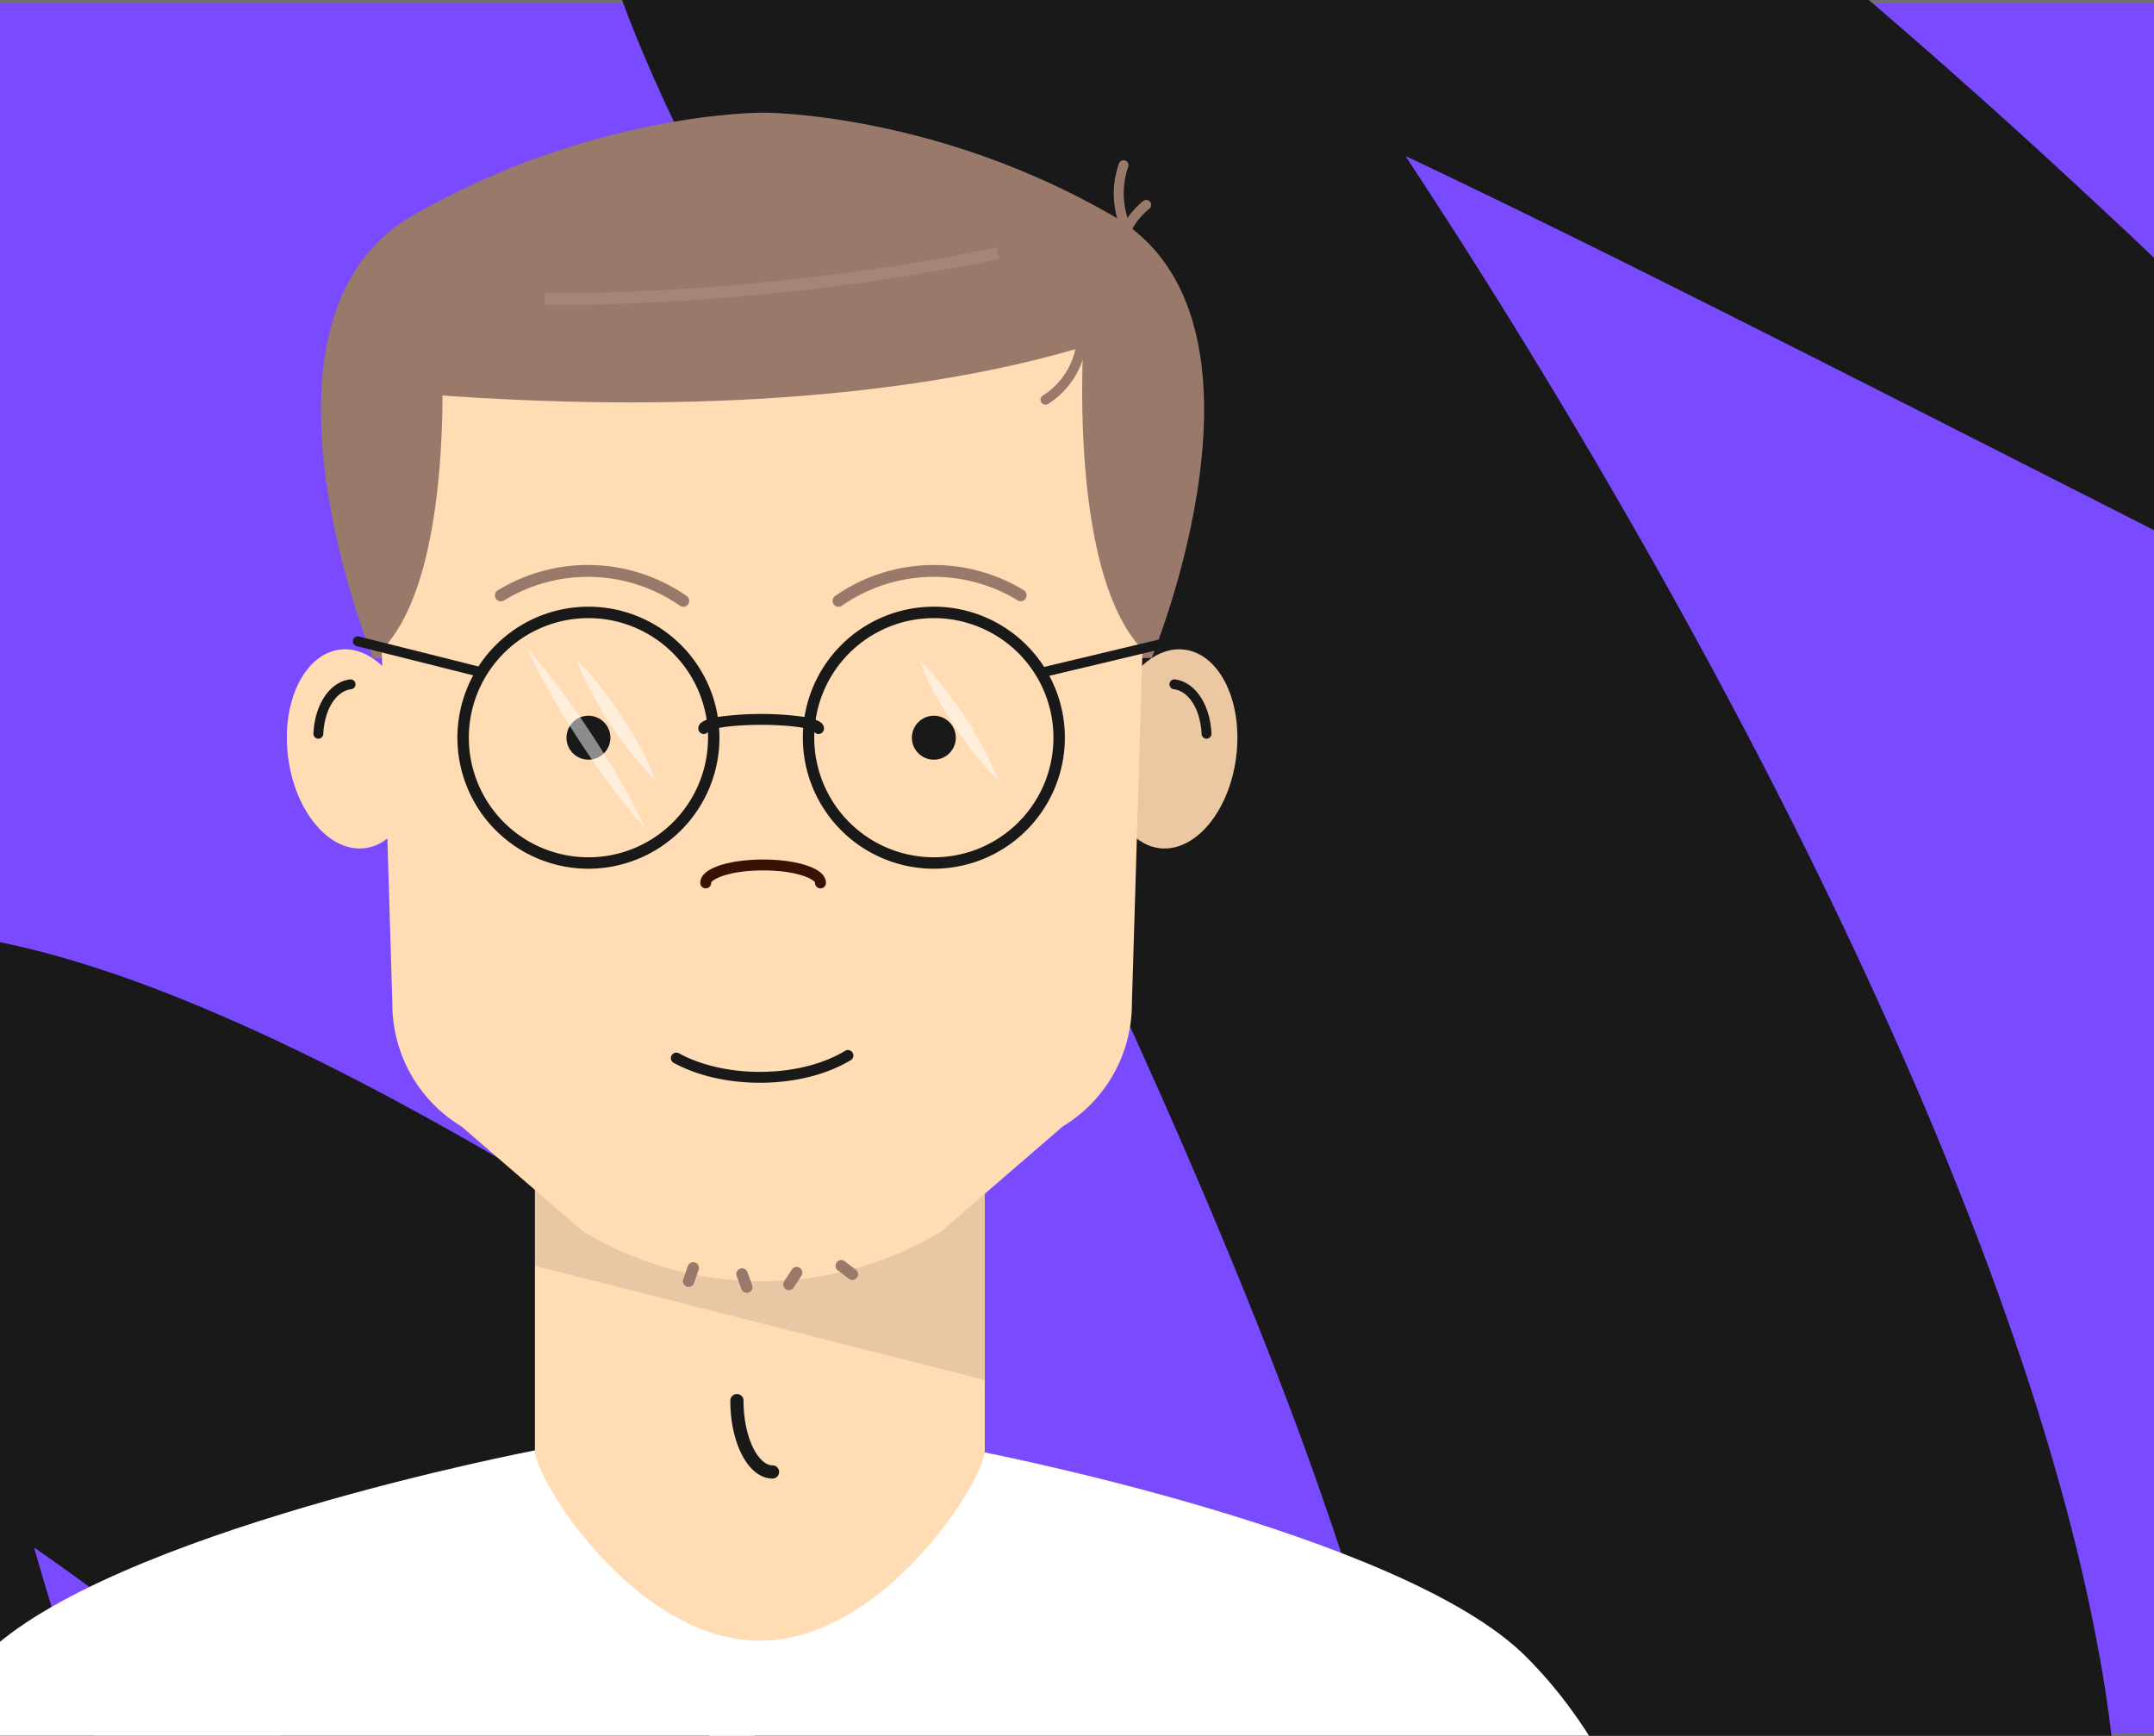 <svg xmlns="http://www.w3.org/2000/svg" xmlns:xlink="http://www.w3.org/1999/xlink" width="783" height="631" viewBox="0 0 783 631"><rect x="0" y="0" width="783" height="631" fill="#333333" stroke="none"/><defs><clipPath id="a"><rect width="783" height="631" transform="translate(278 741)" fill="#bcbcbc"/></clipPath><clipPath id="b"><rect width="1162" height="631" fill="#fff"/></clipPath></defs><g transform="translate(-278 -741)" clip-path="url(#a)"><g transform="translate(-13 741)" clip-path="url(#b)"><g fill="#7a4aff" stroke="#707070" stroke-width="1"><rect width="1162" height="631" stroke="none"/><rect x="0.5" y="0.5" width="1161" height="630" fill="none"/></g><g transform="translate(147.065 31.183)"><path d="M1149.158,531.283c-11.113-12.392-22.4-24.585-33.767-36.7q-34.146-36.292-69.572-71.233c-11.83-11.617-23.677-23.25-35.71-34.663l-18.057-17.141L973.808,354.6q-36.564-33.861-74.527-66.413Q861.3,255.6,821.587,224.366C795,203.575,767.759,183.26,738.933,163.7c-7.184-4.919-14.544-9.726-21.99-14.531s-15.084-9.541-22.894-14.209-15.866-9.3-24.239-13.822c-8.391-4.519-17.1-8.971-26.452-13.31A313.834,313.834,0,0,0,612.4,95.369c-2.969-.976-5.808-1.949-9.073-2.874l-4.775-1.379-5.174-1.308-2.6-.631-2.819-.6-5.7-1.141c-2.071-.353-4.208-.68-6.316-.993-1.083-.154-2.062-.314-3.232-.447l-3.566-.371-3.574-.328-1.8-.147-2.03-.1c-2.718-.115-5.4-.2-8.161-.215q-4.666.082-9.342.365c-.759.042-1.548.1-2.493.2l-2.694.291q-2.695.312-5.382.7a125.572,125.572,0,0,0-25.47,6.667c-1.169.44-2.239.832-3.47,1.348q-1.916.821-3.816,1.7-3.8,1.756-7.493,3.73c-1.216.644-2.436,1.314-3.8,2.153q-1.976,1.2-3.918,2.462-3.885,2.529-7.6,5.306a127.837,127.837,0,0,0-14.489,13.156c-2.216,2.42-4.359,4.932-6.406,7.513q-1.536,1.937-3,3.921c-.982,1.326-1.8,2.584-2.674,3.906q-2.574,3.932-4.889,8.042c-.745,1.336-1.571,2.809-2.182,4.062q-.944,1.91-1.834,3.851-1.78,3.884-3.337,7.87c-.526,1.339-1.031,2.687-1.392,3.806q-.594,1.773-1.147,3.562-1.108,3.581-2.044,7.212c-.681,2.571-1.027,4.436-1.455,6.6q-.608,3.157-1.1,6.342l-.454,3.165-.287,2.722q-.266,2.727-.457,5.465l-.171,2.739c-.049.9-.1,1.875-.107,2.6q-.094,4.678.009,9.371c.024,1.654.107,2.924.189,4.272l.279,4.032.342,4.031c.06.715.133,1.213.2,1.823l.22,1.752q.449,3.505.977,7.007c.355,2.169.729,4.147,1.12,6.228.785,4.3,1.627,7.774,2.5,11.481l.667,2.729.672,2.5,1.378,5a348.261,348.261,0,0,0,11.76,33.868c2.034,5.145,4.084,9.852,6.154,14.68l3.114,6.938,1.566,3.449,1.572,3.345,3.17,6.669,3.2,6.476,1.6,3.237,1.611,3.152,3.23,6.3,6.512,12.323,6.475,11.822L500.475,399.6c7.5,13.882,14.872,27.846,22.231,41.8q44.051,83.8,84.429,168.724c26.738,56.468,52.021,113.223,74.037,169.356,5.466,14.039,10.773,27.982,15.724,41.856,2.488,6.943,4.873,13.835,7.24,20.7,2.306,6.854,4.584,13.693,6.692,20.459,4.278,13.552,8.18,26.845,11.473,39.726.194.778.386,1.551.578,2.327-7.977-3.689-16.127-7.669-24.363-11.844-12.56-6.41-25.352-13.3-38.207-20.544-12.835-7.276-25.815-14.784-38.771-22.6q-19.466-11.74-39.013-24.094c-13.048-8.234-26.05-16.654-39.115-25.184-6.53-4.246-13.041-8.6-19.564-12.913l-19.977-13.341c-14.045-9.525-28.387-18.828-42.788-28.109l-10.9-6.893q-5.439-3.444-10.974-6.845l-11.046-6.8-11.167-6.729c-14.982-8.923-30.2-17.714-45.891-26.254-15.667-8.583-31.809-16.868-48.739-24.922-17-7.972-34.733-15.734-54.4-22.822-9.993-3.522-20.4-6.952-31.906-9.987l-8.921-2.2c-3.088-.707-6.344-1.373-9.507-2.024-1.534-.331-3.344-.623-5.042-.92l-5.16-.857c-1.651-.287-3.616-.521-5.47-.758l-5.621-.664-1.426-.151-1.544-.125-3.086-.225c-2.067-.14-4.094-.271-6.19-.369q-3.412-.09-6.82-.1l-3.4,0c-.542,0-1.17.019-1.809.047l-1.891.081q-3.782.178-7.548.463c-.613.043-1.253.1-1.977.183l-2.1.242-4.18.542-4.163.619c-.655.093-1.494.27-2.241.413l-2.3.468q-2.3.481-4.583,1.015l-2.278.546c-.765.19-1.484.358-2.348.618a126.691,126.691,0,0,0-40.875,19.6,107.769,107.769,0,0,0-9.741,7.92q-2.326,2.135-4.565,4.361c-1.488,1.484-2.973,2.988-4.292,4.534-2.687,3.081-5.324,6.3-7.7,9.541-2.232,3.18-4.358,6.448-6.355,9.77-.523.849-.939,1.625-1.365,2.418L60.3,692.032q-1.244,2.4-2.411,4.831L56.74,699.3c-.347.785-.643,1.522-.959,2.288q-.93,2.282-1.8,4.585c-.577,1.531-1.143,3.083-1.669,4.613q-.664,2.126-1.282,4.265t-1.189,4.288l-.559,2.149-.428,1.971q-.829,3.931-1.52,7.88c-.126.683-.2,1.258-.276,1.861l-.233,1.8-.429,3.6-.373,3.592-.2,3.294c-.117,2.182-.231,4.42-.281,6.551l.033,6.039.058,3,.156,2.784.364,5.557c.154,1.789.352,3.464.538,5.2l.295,2.575c.1.87.2,1.712.329,2.5l.738,4.816.383,2.4.43,2.273.891,4.521A285.084,285.084,0,0,0,58.575,825.9c3.314,9.852,6.9,19.063,10.608,27.945s7.625,17.366,11.615,25.64,8.107,16.331,12.313,24.2c16.819,31.483,34.954,60.676,53.824,89.011,18.892,28.292,38.522,55.616,58.81,82.29l15.282,19.909c5.12,6.6,10.34,13.133,15.54,19.658,10.373,13.069,20.994,25.931,31.659,38.719q32.138,38.276,65.875,75.04c11.291,12.23,22.691,24.353,34.32,36.286q17.391,17.932,35.588,35.2c-24.252-62.2-49.573-123.018-74.064-183.726l-18.285-45.4-8.985-22.662-8.9-22.609c-11.715-30.153-23.155-60.189-33.779-90.058-10.1-28.416-19.556-56.747-27.333-84.3,8.781,6.077,17.672,12.517,26.622,19.113,11.907,8.839,23.9,18.013,35.9,27.414,24.01,18.847,48.035,38.589,72.037,58.731l19.192,15.958c6.6,5.363,13.168,10.749,19.833,16.081l9.994,8,10.1,7.923c6.718,5.293,13.578,10.512,20.382,15.764,13.755,10.4,27.677,20.73,41.9,30.894,14.281,10.111,28.776,20.177,43.732,29.96,14.939,9.816,30.257,19.47,46.245,28.821,15.964,9.395,32.534,18.51,50.2,27.245,4.466,2.174,8.833,4.368,13.465,6.489l6.875,3.185,7.084,3.112c4.661,2.082,9.655,4.081,14.526,6.093,2.461,1,5.047,1.971,7.569,2.949s5.056,1.951,7.731,2.889l7.92,2.816,8.26,2.7c2.706.9,5.646,1.74,8.522,2.584s5.734,1.685,8.821,2.464c3.059.784,6,1.584,9.168,2.318l9.589,2.135c3.344.661,6.745,1.288,10.123,1.9,1.646.316,3.512.571,5.285.842l5.379.778a246.461,246.461,0,0,0,49.825,1.714c2.362-.166,4.881-.429,7.313-.676l3.675-.4c1.227-.142,2.421-.273,3.753-.486q3.894-.585,7.779-1.262c1.3-.23,2.573-.449,3.892-.708l4.093-.894q4.088-.921,8.15-1.951c2.8-.758,5.669-1.622,8.481-2.494l4.225-1.35c1.4-.455,2.9-1.033,4.345-1.562q4.367-1.632,8.681-3.406c2.916-1.244,5.894-2.641,8.8-4.041l4.354-2.157c1.458-.762,2.93-1.585,4.384-2.4,2.913-1.639,5.8-3.315,8.644-5.08q4.287-2.765,8.471-5.7c2.8-1.925,5.5-4.033,8.177-6.175,2.653-2.155,5.356-4.3,7.843-6.608q3.775-3.432,7.418-7.013c2.421-2.385,4.631-4.832,6.887-7.312l3.315-3.755c1.076-1.258,2.064-2.509,3.084-3.777,2.016-2.533,4.005-5.111,5.914-7.706q2.691-3.815,5.26-7.723c.84-1.292,1.735-2.633,2.5-3.9l2.271-3.835a203.3,203.3,0,0,0,14.43-30.1,239.237,239.237,0,0,0,13.041-52.035,298.541,298.541,0,0,0,2.7-42.492c-.089-12.971-.873-24.971-2.012-36.4-1.156-11.424-2.646-22.279-4.426-32.762-3.6-20.873-8.048-40.321-13.034-59.023-5.043-18.646-10.477-36.612-16.365-54.044-5.886-17.453-12.023-34.462-18.536-51.116s-13.164-33.054-20.166-49.148c-27.865-64.407-58.988-125.4-92.241-184.743q-43.911-78.238-92.91-152.533,5.794,2.743,11.594,5.514c28.756,13.762,57.625,28.011,86.558,42.485,57.871,28.969,116.06,58.686,174.632,88.36q44,22.178,88.358,44.266,22.231,10.971,44.6,21.85l22.458,10.8c7.556,3.517,15.028,7.15,22.638,10.626Q1165.907,549.786,1149.158,531.283ZM217.894,770.2l.1-1.542.042-.759.1-.642.164-1.271a2.135,2.135,0,0,1,.106-.551l.126-.478c.085-.3.139-.661.226-.91q.166-.283.3-.556l.121-.273a.709.709,0,0,1,.17-.051l.269-.071a1.7,1.7,0,0,1,.274.463,2.169,2.169,0,0,1,.086.25c.038.17.074.381.1.571s.041.389.049.584l0,.649a13.086,13.086,0,0,1-.142,1.924,33.643,33.643,0,0,1-2.126,7.97C217.8,773.594,217.812,771.812,217.894,770.2ZM564.046,280.517l-.973.044a25.885,25.885,0,0,1-3.242-.042,16.459,16.459,0,0,1-2.048-.207l-.77-.147c-.175-.039-.35-.084-.523-.136s-.344-.114-.513-.181a.506.506,0,0,1-.195-.122,1.1,1.1,0,0,1-.242-.29,2.543,2.543,0,0,0,.336-.172c.067-.031.1-.083.2-.1l.4-.028c.268-.022.543-.059.82-.1l1.174.031c.716-.036,1.794.122,2.764.195,1.824.19,3.917.525,6.178.959-.726.1-1.454.18-2.183.234Zm226.2,646.931q-.336-.034-.678-.044a4.289,4.289,0,0,1-.764-.048c-.116-.018-.232-.03-.348-.046.282-.009.562-.014.775-.021C791.875,927.21,791.812,927.5,790.248,927.447Z" transform="translate(-76.325 -319.644)" fill="#191919"/><rect width="163.535" height="163.535" transform="translate(338.387 332.077)" fill="#ffdcb4"/><path d="M588.491,773.613,424.956,732.088V667.565H588.491Z" transform="translate(-86.569 -303.097)" fill="#191919" opacity="0.1"/><g transform="translate(85.756 496.078)"><path d="M325.671,850.9s-155.162,29.681-200.45,74.968S73.04,1033.346,73.04,1033.346H405.568V886.984Z" transform="translate(-73.04 -850.899)" fill="#fff"/><path d="M614.768,850.9s155.162,29.681,200.45,74.968S867.4,1033.346,867.4,1033.346H534.871L504.253,886.984Z" transform="translate(-202.344 -850.899)" fill="#fff"/></g><path d="M588.492,843.289c0,10.693-36.609,69.194-81.768,69.194s-81.768-58.5-81.768-69.194,36.609-19.362,81.768-19.362S588.492,832.6,588.492,843.289Z" transform="translate(-86.569 -347.211)" fill="#ffdcb4"/><path d="M539.236,853.1c-8.6,0-15.335-12.446-15.335-28.334a2.4,2.4,0,1,1,4.8,0c0,13.867,5.551,23.531,10.533,23.531a2.4,2.4,0,0,1,0,4.8Z" transform="translate(-114.484 -346.772)" fill="#191919"/><path d="M767,1052.236h-24.84a2.075,2.075,0,1,1,0-4.15H767a2.075,2.075,0,1,1,0,4.15Z" transform="translate(-175.476 -410.453)" fill="#fff"/><ellipse cx="36.371" cy="23.548" rx="36.371" ry="23.548" transform="translate(541.956 274.156) rotate(-82.714)" fill="#ffdcb4"/><ellipse cx="36.371" cy="23.548" rx="36.371" ry="23.548" transform="translate(541.956 274.156) rotate(-82.714)" fill="#381205" opacity="0.1"/><path d="M618.568,371.724s51.109-122.951-14-160.706-127.236-37.55-127.236-37.55h-.359s-62.129-.206-127.236,37.55-14.177,160.706-14.177,160.706" transform="translate(-56.001 -163.699)" fill="#99796a"/><path d="M759.736,482.027a1.794,1.794,0,0,1-1.791-1.708c-.427-8.879-4.591-15.574-10.128-16.281a1.795,1.795,0,0,1,.455-3.561c7.3.933,12.746,9.021,13.258,19.669a1.8,1.8,0,0,1-1.706,1.879Z" transform="translate(-177.215 -244.668)" fill="#191919"/><path d="M593.6,575.273,549.488,613.4a126.089,126.089,0,0,1-130.271,0L375.1,575.273A52.061,52.061,0,0,1,349.938,530.7l-7.179-239.438H625.947L618.768,530.7A52.061,52.061,0,0,1,593.6,575.273Z" transform="translate(-63.379 -196.931)" fill="#ffdcb4"/><ellipse cx="23.548" cy="36.371" rx="23.548" ry="36.371" transform="translate(244.049 207.974) rotate(-7.286)" fill="#ffdcb4"/><path d="M314.589,482.027H314.5a1.8,1.8,0,0,1-1.706-1.879c.512-10.648,5.964-18.736,13.258-19.669a1.795,1.795,0,1,1,.454,3.561c-5.536.708-9.7,7.4-10.127,16.281A1.8,1.8,0,0,1,314.589,482.027Z" transform="translate(-54.925 -244.668)" fill="#191919"/><path d="M620,268.966s-79.168,40.136-261.651,26.6l-36.659-26.6,29.48-26.191Z" transform="translate(-57.436 -183.252)" fill="#99796a"/><path d="M702.8,277.51s-7.385,95.347,24.515,120.867L737.732,267.94Z" transform="translate(-164.748 -190.352)" fill="#99796a"/><path d="M363.432,277.51s7.386,95.347-24.515,120.867L328.5,267.94Z" transform="translate(-59.357 -190.352)" fill="#99796a"/><path d="M727.8,233.108a1.788,1.788,0,0,1-1.34-.6c-.534-.6-13-14.908-6.541-33.652a1.795,1.795,0,1,1,3.393,1.169c-5.76,16.719,5.714,29.967,5.831,30.1a1.8,1.8,0,0,1-1.343,2.985Z" transform="translate(-169.265 -170.52)" fill="#99796a"/><path d="M722.472,237.943a1.779,1.779,0,0,1-1.7-1.228c-.119-.364-2.787-9.032,8.622-18.649a1.795,1.795,0,0,1,2.313,2.745c-9.437,7.955-7.6,14.533-7.517,14.809a1.8,1.8,0,0,1-1.722,2.322Z" transform="translate(-169.929 -176.162)" fill="#99796a"/><g transform="translate(272.197 189.371)"><g transform="translate(38.015)"><path d="M433.334,518.91a47.627,47.627,0,1,1,47.626-47.627A47.68,47.68,0,0,1,433.334,518.91Zm0-91.1a43.476,43.476,0,1,0,43.477,43.476A43.525,43.525,0,0,0,433.334,427.806Z" transform="translate(-385.708 -423.655)" fill="#191919"/><path d="M608.241,518.909a47.627,47.627,0,1,1,47.627-47.627A47.681,47.681,0,0,1,608.241,518.909Zm0-91.1a43.475,43.475,0,1,0,30.743,12.734A43.525,43.525,0,0,0,608.241,427.806Z" transform="translate(-435.054 -423.655)" fill="#191919"/><path d="M551.389,485.259a1.982,1.982,0,0,1-1.825-1.21c-1.444-.8-7.973-2.118-19.035-2.118s-17.591,1.317-19.035,2.118a1.981,1.981,0,0,1-3.805-.772c0-2.179,2.253-3.428,7.778-4.309a114.018,114.018,0,0,1,30.125,0c5.525.882,7.779,2.131,7.779,4.309A1.982,1.982,0,0,1,551.389,485.259Z" transform="translate(-420.122 -438.978)" fill="#191919"/></g><path d="M379.529,453.552a1.77,1.77,0,0,1-.438-.055l-44.979-11.279a1.795,1.795,0,0,1,.872-3.482l44.98,11.28a1.795,1.795,0,0,1-.435,3.536Z" transform="translate(-332.753 -427.895)" fill="#191919"/><path d="M681.383,453.834a1.795,1.795,0,0,1-.415-3.541l44.262-10.562a1.795,1.795,0,1,1,.833,3.492L681.8,453.785A1.779,1.779,0,0,1,681.383,453.834Z" transform="translate(-430.605 -428.177)" fill="#191919"/></g><g transform="translate(323.881 174.214)"><path d="M577.838,417.724a2.154,2.154,0,0,1-1.235-3.92,62.829,62.829,0,0,1,68.616-2.069,2.154,2.154,0,0,1-2.248,3.674,58.523,58.523,0,0,0-63.9,1.927A2.136,2.136,0,0,1,577.838,417.724Z" transform="translate(-452.974 -402.541)" fill="#99796a"/><path d="M473.162,417.724a2.139,2.139,0,0,1-1.23-.388,58.522,58.522,0,0,0-63.9-1.927,2.154,2.154,0,1,1-2.248-3.674A62.83,62.83,0,0,1,474.4,413.8a2.154,2.154,0,0,1-1.235,3.92Z" transform="translate(-404.749 -402.541)" fill="#99796a"/></g><circle cx="7.989" cy="7.989" r="7.989" transform="translate(349.849 229.009)" fill="#191919"/><circle cx="7.989" cy="7.989" r="7.989" transform="translate(475.41 229.009)" fill="#191919"/><path d="M682.781,307.112a1.795,1.795,0,0,1-.955-3.315,26.524,26.524,0,0,0,11.813-16.875c1-4.973.172-9.66-2.326-13.194a1.795,1.795,0,1,1,2.932-2.07c3.072,4.348,4.107,10.02,2.915,15.971a30.182,30.182,0,0,1-13.426,19.21A1.784,1.784,0,0,1,682.781,307.112Z" transform="translate(-158.802 -191.186)" fill="#99796a"/><g transform="translate(335.474 204.504)"><path d="M420.9,444.735c4.447,4.876,8.474,10.026,12.375,15.26q5.825,7.867,11.182,16.042t10.281,16.635a195.953,195.953,0,0,1,9.077,17.425,195.983,195.983,0,0,1-12.38-15.256q-5.827-7.867-11.177-16.047t-10.275-16.638C426.73,456.5,423.605,450.753,420.9,444.735Z" transform="translate(-420.899 -444.735)" fill="#fff" opacity="0.5"/><path d="M446.051,450.7a89.8,89.8,0,0,1,8.8,9.811q4.038,5.143,7.606,10.594t6.7,11.186a88.785,88.785,0,0,1,5.5,11.976,88.778,88.778,0,0,1-8.8-9.808q-4.037-5.143-7.6-10.6t-6.7-11.189A89.952,89.952,0,0,1,446.051,450.7Z" transform="translate(-427.995 -446.419)" fill="#fff" opacity="0.5"/></g><g transform="translate(478.125 208.788)"><path d="M619.612,450.7a89.962,89.962,0,0,1,8.8,9.811q4.038,5.143,7.605,10.594t6.7,11.186a88.8,88.8,0,0,1,5.5,11.976,88.79,88.79,0,0,1-8.8-9.808q-4.038-5.143-7.6-10.6t-6.7-11.189A89.96,89.96,0,0,1,619.612,450.7Z" transform="translate(-619.612 -450.703)" fill="#fff" opacity="0.5"/></g><path d="M429.844,262.669v-4.307c91.6,0,163.627-16.57,164.344-16.736l.98,4.194C594.446,245.988,521.936,262.669,429.844,262.669Z" transform="translate(-87.948 -182.928)" fill="#fff" opacity="0.1"/><circle cx="62.542" cy="62.542" r="62.542" transform="translate(0 174.353)" fill="#191919" stroke="#7a4aff" stroke-width="1"/><path d="M552.389,562.176a1.981,1.981,0,0,1-1.98-1.981c0-1.057-5.886-4.538-18.88-4.538s-18.879,3.481-18.879,4.538a1.981,1.981,0,1,1-3.962,0c0-5.841,11.84-8.5,22.841-8.5s22.841,2.66,22.841,8.5A1.982,1.982,0,0,1,552.389,562.176Z" transform="translate(-110.192 -270.407)" fill="#381205"/><g transform="translate(392.176 426.896)"><path d="M501.961,764.619a2.05,2.05,0,0,1-.68-.116,2.074,2.074,0,0,1-1.28-2.64l1.672-4.813a2.075,2.075,0,1,1,3.92,1.361l-1.671,4.813A2.076,2.076,0,0,1,501.961,764.619Z" transform="translate(-499.885 -754.845)" fill="#99796a"/><path d="M530.748,767.612a2.076,2.076,0,0,1-1.95-1.367l-1.741-4.788a2.075,2.075,0,0,1,3.9-1.418l1.741,4.788a2.077,2.077,0,0,1-1.951,2.785Z" transform="translate(-507.516 -755.697)" fill="#99796a"/><path d="M552.744,766.454a2.076,2.076,0,0,1-1.736-3.21l2.785-4.266a2.075,2.075,0,1,1,3.475,2.268l-2.785,4.266A2.072,2.072,0,0,1,552.744,766.454Z" transform="translate(-514.213 -755.518)" fill="#99796a"/><path d="M583.29,761.773a2.062,2.062,0,0,1-1.259-.427l-4.047-3.095a2.075,2.075,0,0,1,2.52-3.3l4.047,3.1a2.075,2.075,0,0,1-1.262,3.723Z" transform="translate(-521.689 -754.528)" fill="#99796a"/></g><path d="M526.141,660.064c-11.642,0-22.763-2.568-31.317-7.23a1.981,1.981,0,0,1,1.9-3.479c7.981,4.352,18.429,6.747,29.42,6.747,11.823,0,22.828-2.716,30.988-7.648a1.981,1.981,0,0,1,2.05,3.391C550.409,657.145,538.676,660.064,526.141,660.064Z" transform="translate(-105.99 -297.625)" fill="#191919"/></g></g></g></svg>